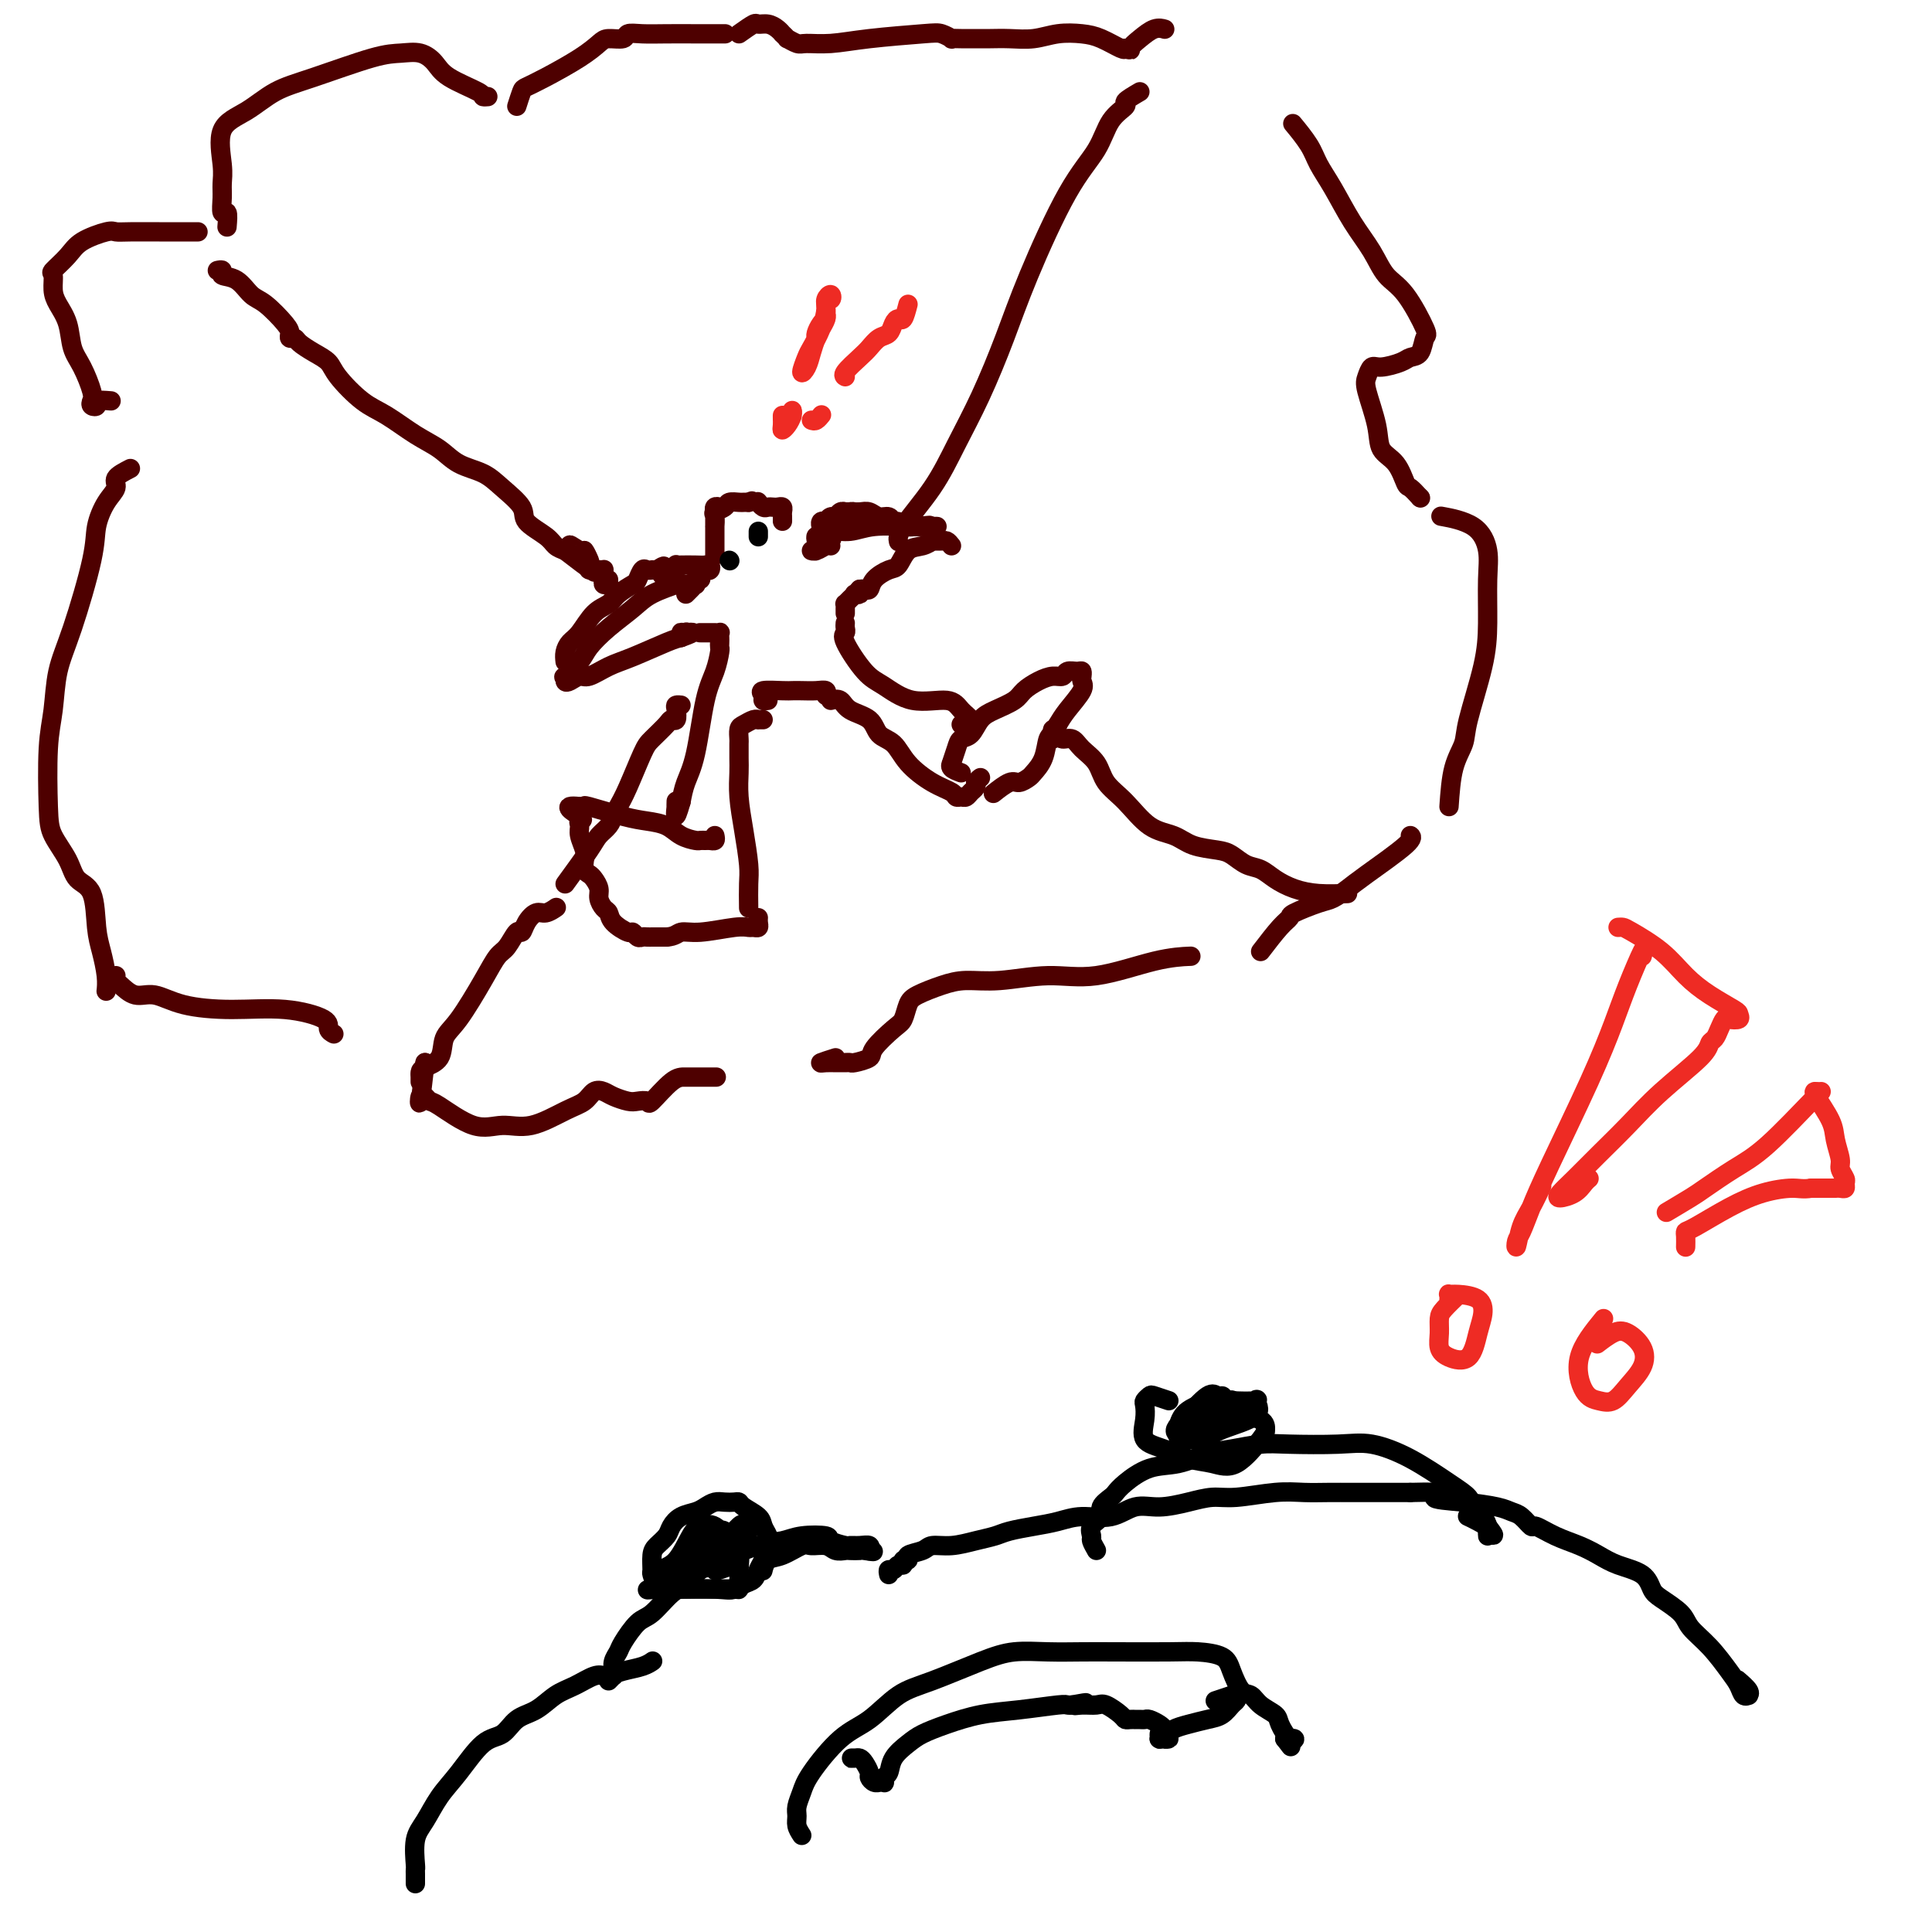 <svg viewBox='0 0 400 400' version='1.1' xmlns='http://www.w3.org/2000/svg' xmlns:xlink='http://www.w3.org/1999/xlink'><g fill='none' stroke='#4E0000' stroke-width='4' stroke-linecap='round' stroke-linejoin='round'><path d='M149,105c0.113,0.032 0.226,0.064 0,0c-0.226,-0.064 -0.793,-0.225 -1,0c-0.207,0.225 -0.056,0.835 0,1c0.056,0.165 0.015,-0.114 0,0c-0.015,0.114 -0.004,0.623 0,1c0.004,0.377 0.001,0.624 0,1c-0.001,0.376 -0.000,0.883 0,1c0.000,0.117 0.000,-0.156 0,0c-0.000,0.156 -0.000,0.740 0,1c0.000,0.260 0.000,0.195 0,1c-0.000,0.805 -0.000,2.479 0,3c0.000,0.521 0.000,-0.111 0,0c-0.000,0.111 -0.000,0.967 0,1c0.000,0.033 0.000,-0.756 0,-1c-0.000,-0.244 -0.000,0.056 0,0c0.000,-0.056 0.001,-0.466 0,-1c-0.001,-0.534 -0.002,-1.190 0,-2c0.002,-0.810 0.008,-1.775 0,-2c-0.008,-0.225 -0.028,0.290 0,0c0.028,-0.290 0.105,-1.384 0,-2c-0.105,-0.616 -0.393,-0.753 0,-1c0.393,-0.247 1.467,-0.602 2,-1c0.533,-0.398 0.524,-0.839 1,-1c0.476,-0.161 1.436,-0.043 2,0c0.564,0.043 0.733,0.012 1,0c0.267,-0.012 0.634,-0.006 1,0'/><path d='M155,104c1.167,-0.500 0.583,-0.250 0,0'/><path d='M157,104c-0.089,-0.113 -0.179,-0.226 0,0c0.179,0.226 0.626,0.792 1,1c0.374,0.208 0.675,0.059 1,0c0.325,-0.059 0.676,-0.027 1,0c0.324,0.027 0.623,0.051 1,0c0.377,-0.051 0.833,-0.175 1,0c0.167,0.175 0.045,0.649 0,1c-0.045,0.351 -0.012,0.579 0,1c0.012,0.421 0.003,1.037 0,1c-0.003,-0.037 -0.001,-0.725 0,-1c0.001,-0.275 0.000,-0.138 0,0'/><path d='M148,173c0.090,0.423 0.181,0.846 0,1c-0.181,0.154 -0.632,0.039 -1,0c-0.368,-0.039 -0.653,-0.003 -1,0c-0.347,0.003 -0.756,-0.027 -1,0c-0.244,0.027 -0.322,0.111 -1,0c-0.678,-0.111 -1.955,-0.415 -3,-1c-1.045,-0.585 -1.859,-1.449 -3,-2c-1.141,-0.551 -2.611,-0.789 -4,-1c-1.389,-0.211 -2.698,-0.396 -5,-1c-2.302,-0.604 -5.598,-1.626 -7,-2c-1.402,-0.374 -0.912,-0.100 -1,0c-0.088,0.100 -0.754,0.027 -1,0c-0.246,-0.027 -0.070,-0.008 0,0c0.070,0.008 0.035,0.004 0,0'/><path d='M120,167c-4.330,-0.525 -1.157,1.161 0,2c1.157,0.839 0.296,0.829 0,1c-0.296,0.171 -0.028,0.522 0,1c0.028,0.478 -0.186,1.084 0,2c0.186,0.916 0.770,2.142 1,3c0.230,0.858 0.104,1.346 0,2c-0.104,0.654 -0.186,1.473 0,2c0.186,0.527 0.641,0.761 1,1c0.359,0.239 0.621,0.483 1,1c0.379,0.517 0.873,1.307 1,2c0.127,0.693 -0.113,1.290 0,2c0.113,0.710 0.579,1.534 1,2c0.421,0.466 0.795,0.573 1,1c0.205,0.427 0.240,1.172 1,2c0.760,0.828 2.245,1.739 3,2c0.755,0.261 0.781,-0.126 1,0c0.219,0.126 0.633,0.766 1,1c0.367,0.234 0.689,0.063 1,0c0.311,-0.063 0.611,-0.017 1,0c0.389,0.017 0.867,0.005 1,0c0.133,-0.005 -0.080,-0.001 0,0c0.080,0.001 0.451,0.000 1,0c0.549,-0.000 1.274,-0.000 2,0'/><path d='M138,194c1.776,-0.088 2.216,-0.808 3,-1c0.784,-0.192 1.913,0.146 4,0c2.087,-0.146 5.134,-0.774 7,-1c1.866,-0.226 2.553,-0.050 3,0c0.447,0.050 0.656,-0.025 1,0c0.344,0.025 0.824,0.151 1,0c0.176,-0.151 0.047,-0.579 0,-1c-0.047,-0.421 -0.014,-0.835 0,-1c0.014,-0.165 0.007,-0.083 0,0'/><path d='M199,160c-0.843,-0.315 -1.687,-0.630 -2,-1c-0.313,-0.370 -0.096,-0.796 0,-1c0.096,-0.204 0.070,-0.185 0,0c-0.070,0.185 -0.185,0.537 0,0c0.185,-0.537 0.670,-1.964 1,-3c0.330,-1.036 0.505,-1.681 1,-2c0.495,-0.319 1.311,-0.312 2,-1c0.689,-0.688 1.251,-2.072 2,-3c0.749,-0.928 1.685,-1.402 3,-2c1.315,-0.598 3.011,-1.322 4,-2c0.989,-0.678 1.272,-1.310 2,-2c0.728,-0.690 1.900,-1.439 3,-2c1.100,-0.561 2.127,-0.936 3,-1c0.873,-0.064 1.593,0.183 2,0c0.407,-0.183 0.502,-0.796 1,-1c0.498,-0.204 1.401,0.001 2,0c0.599,-0.001 0.895,-0.206 1,0c0.105,0.206 0.018,0.824 0,1c-0.018,0.176 0.031,-0.091 0,0c-0.031,0.091 -0.142,0.540 0,1c0.142,0.460 0.538,0.932 0,2c-0.538,1.068 -2.011,2.734 -3,4c-0.989,1.266 -1.495,2.133 -2,3'/><path d='M219,150c-1.196,2.184 -1.686,2.145 -2,3c-0.314,0.855 -0.453,2.605 -1,4c-0.547,1.395 -1.503,2.434 -2,3c-0.497,0.566 -0.537,0.660 -1,1c-0.463,0.340 -1.351,0.926 -2,1c-0.649,0.074 -1.059,-0.365 -2,0c-0.941,0.365 -2.412,1.533 -3,2c-0.588,0.467 -0.294,0.234 0,0'/><path d='M144,121c-0.772,0.003 -1.543,0.006 -2,0c-0.457,-0.006 -0.599,-0.022 -1,0c-0.401,0.022 -1.061,0.080 -1,0c0.061,-0.080 0.843,-0.300 0,0c-0.843,0.300 -3.313,1.118 -5,2c-1.687,0.882 -2.593,1.827 -4,3c-1.407,1.173 -3.315,2.572 -5,4c-1.685,1.428 -3.146,2.883 -4,4c-0.854,1.117 -1.103,1.894 -2,3c-0.897,1.106 -2.444,2.541 -3,3c-0.556,0.459 -0.120,-0.057 0,0c0.120,0.057 -0.075,0.689 0,1c0.075,0.311 0.421,0.303 1,0c0.579,-0.303 1.390,-0.901 2,-1c0.610,-0.099 1.017,0.299 2,0c0.983,-0.299 2.542,-1.297 4,-2c1.458,-0.703 2.816,-1.112 5,-2c2.184,-0.888 5.196,-2.254 7,-3c1.804,-0.746 2.402,-0.873 3,-1'/><path d='M141,132c3.996,-1.444 1.985,-1.053 1,-1c-0.985,0.053 -0.944,-0.233 -1,0c-0.056,0.233 -0.207,0.986 0,1c0.207,0.014 0.774,-0.710 1,-1c0.226,-0.290 0.113,-0.145 0,0'/><path d='M169,112c-0.078,-0.455 -0.155,-0.910 0,-1c0.155,-0.090 0.544,0.186 1,0c0.456,-0.186 0.979,-0.835 2,-1c1.021,-0.165 2.541,0.152 4,0c1.459,-0.152 2.856,-0.773 5,-1c2.144,-0.227 5.034,-0.061 7,0c1.966,0.061 3.007,0.016 4,0c0.993,-0.016 1.937,-0.004 2,0c0.063,0.004 -0.756,0.001 -1,0c-0.244,-0.001 0.088,-0.000 0,0c-0.088,0.000 -0.597,0.000 -1,0c-0.403,-0.000 -0.702,-0.000 -1,0'/><path d='M191,109c3.229,-0.459 0.302,-0.108 -1,0c-1.302,0.108 -0.978,-0.028 -1,0c-0.022,0.028 -0.390,0.219 -1,0c-0.610,-0.219 -1.462,-0.847 -2,-1c-0.538,-0.153 -0.763,0.169 -1,0c-0.237,-0.169 -0.487,-0.830 -1,-1c-0.513,-0.170 -1.290,0.151 -2,0c-0.710,-0.151 -1.352,-0.772 -2,-1c-0.648,-0.228 -1.301,-0.062 -2,0c-0.699,0.062 -1.444,0.021 -2,0c-0.556,-0.021 -0.922,-0.021 -1,0c-0.078,0.021 0.133,0.062 0,0c-0.133,-0.062 -0.609,-0.227 -1,0c-0.391,0.227 -0.697,0.844 -1,1c-0.303,0.156 -0.603,-0.151 -1,0c-0.397,0.151 -0.891,0.759 -1,1c-0.109,0.241 0.167,0.116 0,0c-0.167,-0.116 -0.776,-0.224 -1,0c-0.224,0.224 -0.064,0.778 0,1c0.064,0.222 0.032,0.111 0,0'/><path d='M117,137c-0.071,-0.650 -0.142,-1.301 0,-2c0.142,-0.699 0.498,-1.447 1,-2c0.502,-0.553 1.150,-0.912 2,-2c0.850,-1.088 1.901,-2.906 3,-4c1.099,-1.094 2.245,-1.463 3,-2c0.755,-0.537 1.119,-1.240 2,-2c0.881,-0.760 2.278,-1.577 3,-2c0.722,-0.423 0.767,-0.453 1,-1c0.233,-0.547 0.654,-1.611 1,-2c0.346,-0.389 0.619,-0.104 1,0c0.381,0.104 0.872,0.028 1,0c0.128,-0.028 -0.106,-0.008 0,0c0.106,0.008 0.553,0.004 1,0'/><path d='M136,118c2.238,-1.452 1.333,-0.583 1,0c-0.333,0.583 -0.095,0.881 0,1c0.095,0.119 0.048,0.060 0,0'/><path d='M140,118c-0.003,0.113 -0.005,0.226 0,0c0.005,-0.226 0.018,-0.792 0,-1c-0.018,-0.208 -0.068,-0.057 0,0c0.068,0.057 0.254,0.019 1,0c0.746,-0.019 2.054,-0.019 3,0c0.946,0.019 1.532,0.057 2,0c0.468,-0.057 0.819,-0.209 1,0c0.181,0.209 0.193,0.778 0,1c-0.193,0.222 -0.591,0.097 -1,0c-0.409,-0.097 -0.828,-0.166 -1,0c-0.172,0.166 -0.098,0.565 0,1c0.098,0.435 0.220,0.904 0,1c-0.220,0.096 -0.781,-0.181 -1,0c-0.219,0.181 -0.097,0.819 0,1c0.097,0.181 0.170,-0.096 0,0c-0.170,0.096 -0.584,0.564 -1,1c-0.416,0.436 -0.833,0.839 -1,1c-0.167,0.161 -0.083,0.081 0,0'/><path d='M178,106c-0.339,0.025 -0.677,0.049 -1,0c-0.323,-0.049 -0.629,-0.172 -1,0c-0.371,0.172 -0.806,0.640 -1,1c-0.194,0.360 -0.148,0.613 0,1c0.148,0.387 0.397,0.910 0,1c-0.397,0.090 -1.440,-0.253 -2,0c-0.560,0.253 -0.637,1.100 -1,2c-0.363,0.900 -1.011,1.851 -1,2c0.011,0.149 0.680,-0.506 1,-1c0.320,-0.494 0.292,-0.827 0,-1c-0.292,-0.173 -0.848,-0.186 -1,0c-0.152,0.186 0.098,0.571 0,1c-0.098,0.429 -0.546,0.900 -1,1c-0.454,0.100 -0.914,-0.173 -1,0c-0.086,0.173 0.201,0.793 0,1c-0.201,0.207 -0.891,0.003 -1,0c-0.109,-0.003 0.363,0.195 1,0c0.637,-0.195 1.441,-0.783 2,-1c0.559,-0.217 0.874,-0.062 1,0c0.126,0.062 0.063,0.031 0,0'/><path d='M197,113c-0.331,-0.423 -0.662,-0.846 -1,-1c-0.338,-0.154 -0.684,-0.038 -1,0c-0.316,0.038 -0.602,-0.003 -1,0c-0.398,0.003 -0.908,0.050 -1,0c-0.092,-0.050 0.233,-0.197 0,0c-0.233,0.197 -1.026,0.738 -2,1c-0.974,0.262 -2.131,0.246 -3,1c-0.869,0.754 -1.451,2.279 -2,3c-0.549,0.721 -1.064,0.638 -2,1c-0.936,0.362 -2.292,1.169 -3,2c-0.708,0.831 -0.768,1.685 -1,2c-0.232,0.315 -0.638,0.090 -1,0c-0.362,-0.090 -0.681,-0.045 -1,0'/><path d='M178,122c-1.483,1.461 -0.191,1.113 0,1c0.191,-0.113 -0.719,0.007 -1,0c-0.281,-0.007 0.068,-0.143 0,0c-0.068,0.143 -0.554,0.564 -1,1c-0.446,0.436 -0.851,0.888 -1,1c-0.149,0.112 -0.040,-0.114 0,0c0.040,0.114 0.011,0.569 0,1c-0.011,0.431 -0.003,0.837 0,1c0.003,0.163 0.002,0.081 0,0'/><path d='M145,131c-0.092,-0.000 -0.183,-0.000 0,0c0.183,0.000 0.641,0.000 1,0c0.359,-0.000 0.618,-0.001 1,0c0.382,0.001 0.887,0.003 1,0c0.113,-0.003 -0.166,-0.012 0,0c0.166,0.012 0.776,0.045 1,0c0.224,-0.045 0.061,-0.169 0,0c-0.061,0.169 -0.018,0.631 0,1c0.018,0.369 0.013,0.644 0,1c-0.013,0.356 -0.034,0.793 0,1c0.034,0.207 0.122,0.183 0,1c-0.122,0.817 -0.452,2.476 -1,4c-0.548,1.524 -1.312,2.914 -2,6c-0.688,3.086 -1.301,7.869 -2,11c-0.699,3.131 -1.486,4.609 -2,6c-0.514,1.391 -0.757,2.696 -1,4'/><path d='M141,166c-1.464,5.161 -1.124,2.062 -1,1c0.124,-1.062 0.033,-0.089 0,0c-0.033,0.089 -0.009,-0.707 0,-1c0.009,-0.293 0.003,-0.084 0,0c-0.003,0.084 -0.001,0.042 0,0'/><path d='M175,129c-0.026,0.326 -0.053,0.652 0,1c0.053,0.348 0.184,0.718 0,1c-0.184,0.282 -0.684,0.477 0,2c0.684,1.523 2.553,4.375 4,6c1.447,1.625 2.473,2.021 4,3c1.527,0.979 3.557,2.539 6,3c2.443,0.461 5.300,-0.178 7,0c1.700,0.178 2.242,1.172 3,2c0.758,0.828 1.731,1.490 2,2c0.269,0.510 -0.166,0.869 0,1c0.166,0.131 0.934,0.035 1,0c0.066,-0.035 -0.570,-0.009 -1,0c-0.430,0.009 -0.654,0.003 -1,0c-0.346,-0.003 -0.813,-0.001 -1,0c-0.187,0.001 -0.093,0.000 0,0'/><path d='M155,188c-0.022,-1.825 -0.044,-3.651 0,-5c0.044,-1.349 0.156,-2.223 0,-4c-0.156,-1.777 -0.578,-4.459 -1,-7c-0.422,-2.541 -0.845,-4.942 -1,-7c-0.155,-2.058 -0.042,-3.774 0,-5c0.042,-1.226 0.013,-1.963 0,-3c-0.013,-1.037 -0.011,-2.373 0,-3c0.011,-0.627 0.031,-0.546 0,-1c-0.031,-0.454 -0.115,-1.442 0,-2c0.115,-0.558 0.427,-0.685 1,-1c0.573,-0.315 1.408,-0.816 2,-1c0.592,-0.184 0.942,-0.049 1,0c0.058,0.049 -0.177,0.013 0,0c0.177,-0.013 0.765,-0.004 1,0c0.235,0.004 0.118,0.002 0,0'/><path d='M159,145c-0.452,0.083 -0.903,0.166 -1,0c-0.097,-0.166 0.161,-0.580 0,-1c-0.161,-0.420 -0.742,-0.844 0,-1c0.742,-0.156 2.805,-0.043 4,0c1.195,0.043 1.522,0.015 2,0c0.478,-0.015 1.109,-0.018 2,0c0.891,0.018 2.043,0.056 3,0c0.957,-0.056 1.719,-0.207 2,0c0.281,0.207 0.080,0.774 0,1c-0.080,0.226 -0.040,0.113 0,0'/><path d='M172,145c0.729,-0.188 1.459,-0.375 2,0c0.541,0.375 0.895,1.313 2,2c1.105,0.687 2.963,1.122 4,2c1.037,0.878 1.255,2.200 2,3c0.745,0.800 2.017,1.080 3,2c0.983,0.920 1.678,2.481 3,4c1.322,1.519 3.271,2.996 5,4c1.729,1.004 3.236,1.534 4,2c0.764,0.466 0.783,0.868 1,1c0.217,0.132 0.633,-0.006 1,0c0.367,0.006 0.686,0.156 1,0c0.314,-0.156 0.623,-0.619 1,-1c0.377,-0.381 0.822,-0.680 1,-1c0.178,-0.320 0.089,-0.660 0,-1'/><path d='M202,162c0.533,-0.689 0.867,-0.911 1,-1c0.133,-0.089 0.067,-0.044 0,0'/><path d='M23,83c-1.297,-0.107 -2.595,-0.214 -3,0c-0.405,0.214 0.082,0.749 0,1c-0.082,0.251 -0.733,0.218 -1,0c-0.267,-0.218 -0.151,-0.620 0,-1c0.151,-0.380 0.335,-0.738 0,-2c-0.335,-1.262 -1.190,-3.429 -2,-5c-0.810,-1.571 -1.575,-2.547 -2,-4c-0.425,-1.453 -0.509,-3.382 -1,-5c-0.491,-1.618 -1.390,-2.926 -2,-4c-0.610,-1.074 -0.931,-1.915 -1,-3c-0.069,-1.085 0.114,-2.414 0,-3c-0.114,-0.586 -0.526,-0.430 0,-1c0.526,-0.570 1.989,-1.865 3,-3c1.011,-1.135 1.568,-2.108 3,-3c1.432,-0.892 3.737,-1.703 5,-2c1.263,-0.297 1.483,-0.080 2,0c0.517,0.080 1.329,0.021 3,0c1.671,-0.021 4.199,-0.006 6,0c1.801,0.006 2.874,0.002 4,0c1.126,-0.002 2.303,-0.000 3,0c0.697,0.000 0.913,0.000 1,0c0.087,-0.000 0.043,-0.000 0,0'/><path d='M47,47c0.114,-1.340 0.228,-2.679 0,-3c-0.228,-0.321 -0.797,0.378 -1,0c-0.203,-0.378 -0.040,-1.832 0,-3c0.040,-1.168 -0.042,-2.049 0,-3c0.042,-0.951 0.209,-1.971 0,-4c-0.209,-2.029 -0.794,-5.065 0,-7c0.794,-1.935 2.967,-2.767 5,-4c2.033,-1.233 3.927,-2.868 6,-4c2.073,-1.132 4.327,-1.762 8,-3c3.673,-1.238 8.765,-3.083 12,-4c3.235,-0.917 4.612,-0.904 6,-1c1.388,-0.096 2.788,-0.299 4,0c1.212,0.299 2.237,1.099 3,2c0.763,0.901 1.262,1.902 3,3c1.738,1.098 4.713,2.294 6,3c1.287,0.706 0.885,0.921 1,1c0.115,0.079 0.747,0.023 1,0c0.253,-0.023 0.126,-0.011 0,0'/><path d='M27,97c-1.313,0.677 -2.625,1.355 -3,2c-0.375,0.645 0.189,1.258 0,2c-0.189,0.742 -1.129,1.612 -2,3c-0.871,1.388 -1.672,3.293 -2,5c-0.328,1.707 -0.183,3.215 -1,7c-0.817,3.785 -2.598,9.846 -4,14c-1.402,4.154 -2.427,6.402 -3,9c-0.573,2.598 -0.693,5.545 -1,8c-0.307,2.455 -0.799,4.419 -1,8c-0.201,3.581 -0.110,8.779 0,12c0.110,3.221 0.239,4.465 1,6c0.761,1.535 2.154,3.361 3,5c0.846,1.639 1.145,3.092 2,4c0.855,0.908 2.268,1.270 3,3c0.732,1.730 0.785,4.828 1,7c0.215,2.172 0.594,3.417 1,5c0.406,1.583 0.840,3.503 1,5c0.160,1.497 0.046,2.571 0,3c-0.046,0.429 -0.023,0.215 0,0'/><path d='M24,202c-0.046,0.374 -0.092,0.748 0,1c0.092,0.252 0.323,0.383 1,1c0.677,0.617 1.801,1.719 3,2c1.199,0.281 2.473,-0.259 4,0c1.527,0.259 3.308,1.316 6,2c2.692,0.684 6.294,0.996 10,1c3.706,0.004 7.515,-0.300 11,0c3.485,0.300 6.645,1.204 8,2c1.355,0.796 0.903,1.484 1,2c0.097,0.516 0.742,0.862 1,1c0.258,0.138 0.129,0.069 0,0'/><path d='M88,220c0.000,0.000 0.100,0.100 0.1,0.1'/><path d='M88,220c-0.399,3.486 -0.799,6.972 -1,8c-0.201,1.028 -0.204,-0.403 0,-1c0.204,-0.597 0.615,-0.361 1,0c0.385,0.361 0.743,0.845 1,1c0.257,0.155 0.414,-0.021 2,1c1.586,1.021 4.603,3.238 7,4c2.397,0.762 4.175,0.067 6,0c1.825,-0.067 3.696,0.493 6,0c2.304,-0.493 5.039,-2.038 7,-3c1.961,-0.962 3.148,-1.340 4,-2c0.852,-0.660 1.368,-1.602 2,-2c0.632,-0.398 1.378,-0.251 2,0c0.622,0.251 1.120,0.607 2,1c0.880,0.393 2.143,0.823 3,1c0.857,0.177 1.307,0.100 2,0c0.693,-0.100 1.630,-0.223 2,0c0.370,0.223 0.173,0.792 1,0c0.827,-0.792 2.677,-2.944 4,-4c1.323,-1.056 2.117,-1.015 3,-1c0.883,0.015 1.853,0.004 3,0c1.147,-0.004 2.471,-0.001 3,0c0.529,0.001 0.265,0.001 0,0'/><path d='M173,219c-1.327,0.423 -2.654,0.845 -3,1c-0.346,0.155 0.289,0.041 1,0c0.711,-0.041 1.498,-0.010 2,0c0.502,0.010 0.720,0.000 1,0c0.280,-0.000 0.621,0.010 1,0c0.379,-0.010 0.794,-0.041 1,0c0.206,0.041 0.202,0.153 1,0c0.798,-0.153 2.399,-0.573 3,-1c0.601,-0.427 0.203,-0.863 1,-2c0.797,-1.137 2.789,-2.977 4,-4c1.211,-1.023 1.641,-1.231 2,-2c0.359,-0.769 0.647,-2.100 1,-3c0.353,-0.900 0.773,-1.370 2,-2c1.227,-0.630 3.263,-1.420 5,-2c1.737,-0.580 3.176,-0.950 5,-1c1.824,-0.050 4.034,0.221 7,0c2.966,-0.221 6.687,-0.935 10,-1c3.313,-0.065 6.218,0.519 10,0c3.782,-0.519 8.441,-2.140 12,-3c3.559,-0.860 6.017,-0.960 7,-1c0.983,-0.040 0.492,-0.020 0,0'/><path d='M261,197c1.459,-1.902 2.918,-3.804 4,-5c1.082,-1.196 1.788,-1.685 2,-2c0.212,-0.315 -0.069,-0.454 1,-1c1.069,-0.546 3.489,-1.498 5,-2c1.511,-0.502 2.114,-0.555 3,-1c0.886,-0.445 2.055,-1.282 3,-2c0.945,-0.718 1.666,-1.316 4,-3c2.334,-1.684 6.282,-4.453 8,-6c1.718,-1.547 1.205,-1.870 1,-2c-0.205,-0.130 -0.103,-0.065 0,0'/><path d='M300,167c0.204,-2.892 0.409,-5.785 1,-8c0.591,-2.215 1.570,-3.754 2,-5c0.430,-1.246 0.313,-2.201 1,-5c0.687,-2.799 2.179,-7.443 3,-11c0.821,-3.557 0.972,-6.029 1,-9c0.028,-2.971 -0.067,-6.443 0,-9c0.067,-2.557 0.296,-4.201 0,-6c-0.296,-1.799 -1.118,-3.754 -3,-5c-1.882,-1.246 -4.823,-1.785 -6,-2c-1.177,-0.215 -0.588,-0.108 0,0'/><path d='M294,103c0.000,0.000 0.100,0.100 0.1,0.1'/><path d='M294,103c-0.769,-0.836 -1.539,-1.672 -2,-2c-0.461,-0.328 -0.614,-0.146 -1,-1c-0.386,-0.854 -1.004,-2.742 -2,-4c-0.996,-1.258 -2.369,-1.886 -3,-3c-0.631,-1.114 -0.519,-2.714 -1,-5c-0.481,-2.286 -1.555,-5.256 -2,-7c-0.445,-1.744 -0.261,-2.261 0,-3c0.261,-0.739 0.598,-1.702 1,-2c0.402,-0.298 0.867,0.067 2,0c1.133,-0.067 2.934,-0.565 4,-1c1.066,-0.435 1.398,-0.805 2,-1c0.602,-0.195 1.473,-0.214 2,-1c0.527,-0.786 0.711,-2.341 1,-3c0.289,-0.659 0.682,-0.424 0,-2c-0.682,-1.576 -2.440,-4.962 -4,-7c-1.560,-2.038 -2.922,-2.726 -4,-4c-1.078,-1.274 -1.873,-3.133 -3,-5c-1.127,-1.867 -2.586,-3.741 -4,-6c-1.414,-2.259 -2.782,-4.904 -4,-7c-1.218,-2.096 -2.285,-3.644 -3,-5c-0.715,-1.356 -1.077,-2.519 -2,-4c-0.923,-1.481 -2.407,-3.280 -3,-4c-0.593,-0.720 -0.297,-0.360 0,0'/><path d='M107,22c0.382,-1.189 0.764,-2.378 1,-3c0.236,-0.622 0.327,-0.679 1,-1c0.673,-0.321 1.928,-0.908 4,-2c2.072,-1.092 4.959,-2.689 7,-4c2.041,-1.311 3.234,-2.337 4,-3c0.766,-0.663 1.105,-0.962 2,-1c0.895,-0.038 2.346,0.186 3,0c0.654,-0.186 0.510,-0.782 1,-1c0.490,-0.218 1.613,-0.058 3,0c1.387,0.058 3.037,0.016 5,0c1.963,-0.016 4.237,-0.004 6,0c1.763,0.004 3.013,0.001 4,0c0.987,-0.001 1.711,-0.000 2,0c0.289,0.000 0.145,0.000 0,0'/><path d='M153,7c1.201,-0.851 2.403,-1.702 3,-2c0.597,-0.298 0.590,-0.042 1,0c0.410,0.042 1.239,-0.128 2,0c0.761,0.128 1.456,0.555 2,1c0.544,0.445 0.937,0.908 1,1c0.063,0.092 -0.203,-0.186 0,0c0.203,0.186 0.877,0.835 1,1c0.123,0.165 -0.305,-0.155 0,0c0.305,0.155 1.342,0.784 2,1c0.658,0.216 0.938,0.018 2,0c1.062,-0.018 2.905,0.142 5,0c2.095,-0.142 4.441,-0.588 8,-1c3.559,-0.412 8.332,-0.790 11,-1c2.668,-0.210 3.232,-0.252 4,0c0.768,0.252 1.741,0.800 2,1c0.259,0.200 -0.196,0.053 0,0c0.196,-0.053 1.045,-0.013 2,0c0.955,0.013 2.018,-0.000 3,0c0.982,0.000 1.883,0.014 3,0c1.117,-0.014 2.450,-0.054 4,0c1.550,0.054 3.315,0.204 5,0c1.685,-0.204 3.288,-0.762 5,-1c1.712,-0.238 3.531,-0.157 5,0c1.469,0.157 2.588,0.388 4,1c1.412,0.612 3.118,1.603 4,2c0.882,0.397 0.941,0.198 1,0'/><path d='M233,10c1.538,0.553 0.882,0.435 1,0c0.118,-0.435 1.011,-1.189 2,-2c0.989,-0.811 2.074,-1.680 3,-2c0.926,-0.320 1.693,-0.091 2,0c0.307,0.091 0.153,0.046 0,0'/><path d='M236,19c-1.344,0.786 -2.687,1.571 -3,2c-0.313,0.429 0.405,0.501 0,1c-0.405,0.499 -1.934,1.426 -3,3c-1.066,1.574 -1.670,3.796 -3,6c-1.330,2.204 -3.387,4.389 -6,9c-2.613,4.611 -5.781,11.647 -8,17c-2.219,5.353 -3.488,9.023 -5,13c-1.512,3.977 -3.267,8.260 -5,12c-1.733,3.740 -3.445,6.936 -5,10c-1.555,3.064 -2.953,5.997 -5,9c-2.047,3.003 -4.743,6.078 -6,8c-1.257,1.922 -1.073,2.692 -1,3c0.073,0.308 0.037,0.154 0,0'/><path d='M45,56c0.494,-0.105 0.987,-0.210 1,0c0.013,0.210 -0.456,0.735 0,1c0.456,0.265 1.835,0.270 3,1c1.165,0.730 2.115,2.185 3,3c0.885,0.815 1.705,0.988 3,2c1.295,1.012 3.067,2.862 4,4c0.933,1.138 1.029,1.565 1,2c-0.029,0.435 -0.183,0.879 0,1c0.183,0.121 0.704,-0.080 1,0c0.296,0.080 0.368,0.441 1,1c0.632,0.559 1.826,1.317 3,2c1.174,0.683 2.329,1.292 3,2c0.671,0.708 0.857,1.515 2,3c1.143,1.485 3.241,3.648 5,5c1.759,1.352 3.177,1.895 5,3c1.823,1.105 4.051,2.773 6,4c1.949,1.227 3.619,2.012 5,3c1.381,0.988 2.471,2.179 4,3c1.529,0.821 3.495,1.273 5,2c1.505,0.727 2.549,1.728 4,3c1.451,1.272 3.309,2.813 4,4c0.691,1.187 0.216,2.019 1,3c0.784,0.981 2.826,2.110 4,3c1.174,0.890 1.478,1.540 2,2c0.522,0.460 1.261,0.730 2,1'/><path d='M117,114c11.543,8.965 4.400,2.377 2,0c-2.400,-2.377 -0.056,-0.542 1,0c1.056,0.542 0.825,-0.209 1,0c0.175,0.209 0.754,1.377 1,2c0.246,0.623 0.157,0.702 0,1c-0.157,0.298 -0.382,0.815 0,1c0.382,0.185 1.371,0.038 2,0c0.629,-0.038 0.900,0.032 1,0c0.100,-0.032 0.031,-0.167 0,0c-0.031,0.167 -0.022,0.634 0,1c0.022,0.366 0.059,0.630 0,1c-0.059,0.370 -0.212,0.845 0,1c0.212,0.155 0.789,-0.010 1,0c0.211,0.010 0.057,0.195 0,0c-0.057,-0.195 -0.016,-0.770 0,-1c0.016,-0.230 0.008,-0.115 0,0'/><path d='M87,224c0.007,-0.331 0.014,-0.662 0,-1c-0.014,-0.338 -0.049,-0.684 0,-1c0.049,-0.316 0.183,-0.604 1,-1c0.817,-0.396 2.316,-0.901 3,-2c0.684,-1.099 0.553,-2.793 1,-4c0.447,-1.207 1.471,-1.929 3,-4c1.529,-2.071 3.562,-5.492 5,-8c1.438,-2.508 2.282,-4.103 3,-5c0.718,-0.897 1.309,-1.096 2,-2c0.691,-0.904 1.483,-2.514 2,-3c0.517,-0.486 0.759,0.153 1,0c0.241,-0.153 0.482,-1.099 1,-2c0.518,-0.901 1.314,-1.757 2,-2c0.686,-0.243 1.262,0.127 2,0c0.738,-0.127 1.640,-0.751 2,-1c0.360,-0.249 0.180,-0.125 0,0'/><path d='M117,183c1.941,-2.666 3.881,-5.333 5,-7c1.119,-1.667 1.415,-2.336 2,-3c0.585,-0.664 1.459,-1.323 2,-2c0.541,-0.677 0.748,-1.374 1,-2c0.252,-0.626 0.547,-1.183 1,-2c0.453,-0.817 1.063,-1.894 2,-4c0.937,-2.106 2.202,-5.242 3,-7c0.798,-1.758 1.128,-2.138 2,-3c0.872,-0.862 2.285,-2.207 3,-3c0.715,-0.793 0.731,-1.036 1,-1c0.269,0.036 0.790,0.349 1,0c0.210,-0.349 0.108,-1.362 0,-2c-0.108,-0.638 -0.221,-0.903 0,-1c0.221,-0.097 0.778,-0.028 1,0c0.222,0.028 0.111,0.014 0,0'/><path d='M279,185c-2.072,0.068 -4.143,0.135 -6,0c-1.857,-0.135 -3.498,-0.474 -5,-1c-1.502,-0.526 -2.865,-1.240 -4,-2c-1.135,-0.760 -2.043,-1.564 -3,-2c-0.957,-0.436 -1.962,-0.502 -3,-1c-1.038,-0.498 -2.107,-1.429 -3,-2c-0.893,-0.571 -1.610,-0.782 -3,-1c-1.390,-0.218 -3.454,-0.445 -5,-1c-1.546,-0.555 -2.573,-1.440 -4,-2c-1.427,-0.560 -3.254,-0.797 -5,-2c-1.746,-1.203 -3.412,-3.374 -5,-5c-1.588,-1.626 -3.098,-2.708 -4,-4c-0.902,-1.292 -1.197,-2.794 -2,-4c-0.803,-1.206 -2.114,-2.118 -3,-3c-0.886,-0.882 -1.348,-1.736 -2,-2c-0.652,-0.264 -1.495,0.063 -2,0c-0.505,-0.063 -0.671,-0.514 -1,-1c-0.329,-0.486 -0.820,-1.006 -1,-1c-0.180,0.006 -0.048,0.538 0,1c0.048,0.462 0.013,0.855 0,1c-0.013,0.145 -0.004,0.041 0,0c0.004,-0.041 0.002,-0.021 0,0'/></g>
<g fill='none' stroke='#EE2B24' stroke-width='4' stroke-linecap='round' stroke-linejoin='round'><path d='M171,65c-0.024,-0.064 -0.048,-0.128 0,0c0.048,0.128 0.168,0.446 0,1c-0.168,0.554 -0.624,1.342 -1,2c-0.376,0.658 -0.672,1.185 -1,2c-0.328,0.815 -0.688,1.916 -1,3c-0.312,1.084 -0.574,2.149 -1,3c-0.426,0.851 -1.014,1.486 -1,1c0.014,-0.486 0.630,-2.094 1,-3c0.370,-0.906 0.495,-1.109 1,-2c0.505,-0.891 1.390,-2.469 2,-4c0.610,-1.531 0.944,-3.015 1,-4c0.056,-0.985 -0.166,-1.469 0,-2c0.166,-0.531 0.721,-1.107 1,-1c0.279,0.107 0.281,0.897 0,1c-0.281,0.103 -0.846,-0.480 -1,0c-0.154,0.480 0.102,2.024 0,3c-0.102,0.976 -0.564,1.385 -1,2c-0.436,0.615 -0.848,1.435 -1,2c-0.152,0.565 -0.043,0.876 0,1c0.043,0.124 0.022,0.062 0,0'/><path d='M162,86c0.002,0.587 0.003,1.174 0,1c-0.003,-0.174 -0.011,-1.111 0,-1c0.011,0.111 0.041,1.268 0,2c-0.041,0.732 -0.155,1.037 0,1c0.155,-0.037 0.577,-0.416 1,-1c0.423,-0.584 0.845,-1.373 1,-2c0.155,-0.627 0.042,-1.092 0,-1c-0.042,0.092 -0.012,0.741 0,1c0.012,0.259 0.006,0.130 0,0'/><path d='M188,63c-0.335,1.283 -0.670,2.566 -1,3c-0.330,0.434 -0.655,0.017 -1,0c-0.345,-0.017 -0.710,0.364 -1,1c-0.290,0.636 -0.506,1.526 -1,2c-0.494,0.474 -1.267,0.533 -2,1c-0.733,0.467 -1.426,1.340 -2,2c-0.574,0.660 -1.030,1.105 -2,2c-0.970,0.895 -2.453,2.241 -3,3c-0.547,0.759 -0.156,0.931 0,1c0.156,0.069 0.078,0.034 0,0'/><path d='M168,87c0.311,0.111 0.622,0.222 1,0c0.378,-0.222 0.822,-0.778 1,-1c0.178,-0.222 0.089,-0.111 0,0'/></g>
<g fill='none' stroke='#000000' stroke-width='4' stroke-linecap='round' stroke-linejoin='round'><path d='M157,111c0.000,-0.533 0.000,-1.067 0,-1c0.000,0.067 0.000,0.733 0,1c0.000,0.267 0.000,0.133 0,0'/><path d='M151,116c0.000,0.000 0.100,0.100 0.1,0.1'/><path d='M86,390c-0.001,-0.341 -0.002,-0.682 0,-1c0.002,-0.318 0.006,-0.614 0,-1c-0.006,-0.386 -0.021,-0.861 0,-1c0.021,-0.139 0.080,0.059 0,-1c-0.080,-1.059 -0.297,-3.373 0,-5c0.297,-1.627 1.108,-2.567 2,-4c0.892,-1.433 1.865,-3.361 3,-5c1.135,-1.639 2.431,-2.990 4,-5c1.569,-2.010 3.409,-4.678 5,-6c1.591,-1.322 2.931,-1.298 4,-2c1.069,-0.702 1.865,-2.129 3,-3c1.135,-0.871 2.609,-1.186 4,-2c1.391,-0.814 2.700,-2.126 4,-3c1.300,-0.874 2.591,-1.309 4,-2c1.409,-0.691 2.937,-1.638 4,-2c1.063,-0.362 1.662,-0.139 2,0c0.338,0.139 0.417,0.195 1,0c0.583,-0.195 1.672,-0.640 3,-1c1.328,-0.360 2.896,-0.635 4,-1c1.104,-0.365 1.744,-0.818 2,-1c0.256,-0.182 0.128,-0.091 0,0'/><path d='M184,326c-0.092,-0.455 -0.183,-0.911 0,-1c0.183,-0.089 0.642,0.187 1,0c0.358,-0.187 0.615,-0.838 1,-1c0.385,-0.162 0.898,0.164 1,0c0.102,-0.164 -0.206,-0.818 0,-1c0.206,-0.182 0.928,0.110 1,0c0.072,-0.110 -0.505,-0.621 0,-1c0.505,-0.379 2.092,-0.626 3,-1c0.908,-0.374 1.137,-0.874 2,-1c0.863,-0.126 2.362,0.121 4,0c1.638,-0.121 3.417,-0.609 5,-1c1.583,-0.391 2.970,-0.683 4,-1c1.030,-0.317 1.702,-0.657 3,-1c1.298,-0.343 3.221,-0.688 5,-1c1.779,-0.312 3.415,-0.591 5,-1c1.585,-0.409 3.119,-0.950 5,-1c1.881,-0.050 4.110,0.389 6,0c1.890,-0.389 3.443,-1.606 5,-2c1.557,-0.394 3.118,0.034 5,0c1.882,-0.034 4.085,-0.531 6,-1c1.915,-0.469 3.543,-0.910 5,-1c1.457,-0.090 2.742,0.172 5,0c2.258,-0.172 5.490,-0.778 8,-1c2.510,-0.222 4.298,-0.059 6,0c1.702,0.059 3.318,0.016 5,0c1.682,-0.016 3.430,-0.004 5,0c1.570,0.004 2.961,0.001 4,0c1.039,-0.001 1.725,-0.000 3,0c1.275,0.000 3.137,0.000 5,0'/><path d='M292,309c9.689,-0.286 5.411,0.499 5,1c-0.411,0.501 3.046,0.716 6,1c2.954,0.284 5.405,0.635 7,1c1.595,0.365 2.333,0.745 3,1c0.667,0.255 1.262,0.386 2,1c0.738,0.614 1.618,1.711 2,2c0.382,0.289 0.267,-0.232 1,0c0.733,0.232 2.315,1.216 4,2c1.685,0.784 3.474,1.369 5,2c1.526,0.631 2.791,1.309 4,2c1.209,0.691 2.362,1.396 4,2c1.638,0.604 3.760,1.109 5,2c1.240,0.891 1.598,2.169 2,3c0.402,0.831 0.849,1.216 2,2c1.151,0.784 3.005,1.967 4,3c0.995,1.033 1.131,1.917 2,3c0.869,1.083 2.471,2.367 4,4c1.529,1.633 2.983,3.615 4,5c1.017,1.385 1.595,2.173 2,3c0.405,0.827 0.637,1.692 1,2c0.363,0.308 0.857,0.058 1,0c0.143,-0.058 -0.065,0.077 0,0c0.065,-0.077 0.402,-0.367 0,-1c-0.402,-0.633 -1.543,-1.609 -2,-2c-0.457,-0.391 -0.228,-0.195 0,0'/><path d='M126,348c0.425,-0.441 0.849,-0.881 1,-1c0.151,-0.119 0.028,0.084 0,0c-0.028,-0.084 0.040,-0.453 0,-1c-0.040,-0.547 -0.189,-1.271 0,-2c0.189,-0.729 0.715,-1.463 1,-2c0.285,-0.537 0.330,-0.877 1,-2c0.670,-1.123 1.964,-3.029 3,-4c1.036,-0.971 1.813,-1.007 3,-2c1.187,-0.993 2.785,-2.942 4,-4c1.215,-1.058 2.047,-1.225 3,-2c0.953,-0.775 2.027,-2.159 3,-3c0.973,-0.841 1.845,-1.140 4,-2c2.155,-0.860 5.594,-2.280 8,-3c2.406,-0.720 3.780,-0.739 5,-1c1.220,-0.261 2.287,-0.764 4,-1c1.713,-0.236 4.072,-0.207 5,0c0.928,0.207 0.424,0.590 1,1c0.576,0.410 2.231,0.846 3,1c0.769,0.154 0.651,0.027 1,0c0.349,-0.027 1.165,0.045 2,0c0.835,-0.045 1.688,-0.208 2,0c0.312,0.208 0.084,0.787 0,1c-0.084,0.213 -0.024,0.061 0,0c0.024,-0.061 0.012,-0.030 0,0'/><path d='M180,321c1.970,0.464 -0.105,0.125 -1,0c-0.895,-0.125 -0.609,-0.038 -1,0c-0.391,0.038 -1.460,0.025 -2,0c-0.540,-0.025 -0.552,-0.061 -1,0c-0.448,0.061 -1.334,0.220 -2,0c-0.666,-0.220 -1.113,-0.817 -2,-1c-0.887,-0.183 -2.213,0.049 -3,0c-0.787,-0.049 -1.034,-0.381 -2,0c-0.966,0.381 -2.651,1.473 -4,2c-1.349,0.527 -2.363,0.488 -3,1c-0.637,0.512 -0.896,1.575 -1,2c-0.104,0.425 -0.052,0.213 0,0'/><path d='M136,329c-0.427,-1.233 -0.854,-2.466 -1,-3c-0.146,-0.534 -0.012,-0.369 0,-1c0.012,-0.631 -0.097,-2.057 0,-3c0.097,-0.943 0.400,-1.405 1,-2c0.600,-0.595 1.498,-1.325 2,-2c0.502,-0.675 0.610,-1.295 1,-2c0.390,-0.705 1.063,-1.495 2,-2c0.937,-0.505 2.138,-0.724 3,-1c0.862,-0.276 1.383,-0.611 2,-1c0.617,-0.389 1.329,-0.834 2,-1c0.671,-0.166 1.301,-0.053 2,0c0.699,0.053 1.468,0.044 2,0c0.532,-0.044 0.825,-0.125 1,0c0.175,0.125 0.230,0.455 1,1c0.770,0.545 2.256,1.305 3,2c0.744,0.695 0.746,1.327 1,2c0.254,0.673 0.760,1.389 1,2c0.240,0.611 0.216,1.119 0,2c-0.216,0.881 -0.622,2.135 -1,3c-0.378,0.865 -0.728,1.342 -1,2c-0.272,0.658 -0.467,1.497 -1,2c-0.533,0.503 -1.406,0.671 -2,1c-0.594,0.329 -0.910,0.820 -1,1c-0.090,0.180 0.045,0.048 -1,0c-1.045,-0.048 -3.270,-0.013 -5,0c-1.730,0.013 -2.966,0.003 -4,0c-1.034,-0.003 -1.867,-0.001 -3,0c-1.133,0.001 -2.567,0.000 -4,0'/><path d='M136,329c-3.296,0.309 -1.537,0.083 -1,0c0.537,-0.083 -0.149,-0.023 0,0c0.149,0.023 1.132,0.008 2,0c0.868,-0.008 1.620,-0.009 2,0c0.380,0.009 0.389,0.027 2,0c1.611,-0.027 4.825,-0.098 7,0c2.175,0.098 3.309,0.365 4,0c0.691,-0.365 0.937,-1.363 1,-2c0.063,-0.637 -0.056,-0.914 0,-2c0.056,-1.086 0.287,-2.982 0,-4c-0.287,-1.018 -1.091,-1.159 -2,-2c-0.909,-0.841 -1.925,-2.381 -3,-3c-1.075,-0.619 -2.211,-0.317 -3,0c-0.789,0.317 -1.230,0.650 -2,2c-0.770,1.350 -1.867,3.718 -3,5c-1.133,1.282 -2.301,1.479 -3,2c-0.699,0.521 -0.930,1.366 -1,2c-0.070,0.634 0.019,1.057 1,1c0.981,-0.057 2.853,-0.593 4,-1c1.147,-0.407 1.570,-0.685 3,-2c1.430,-1.315 3.865,-3.667 5,-5c1.135,-1.333 0.968,-1.647 1,-2c0.032,-0.353 0.264,-0.744 0,-1c-0.264,-0.256 -1.024,-0.378 -2,0c-0.976,0.378 -2.169,1.256 -3,2c-0.831,0.744 -1.301,1.354 -2,2c-0.699,0.646 -1.628,1.327 -2,2c-0.372,0.673 -0.186,1.336 0,2'/><path d='M141,325c-1.186,1.240 0.348,0.339 2,0c1.652,-0.339 3.422,-0.118 5,-1c1.578,-0.882 2.963,-2.867 4,-4c1.037,-1.133 1.724,-1.413 2,-2c0.276,-0.587 0.140,-1.481 0,-2c-0.140,-0.519 -0.283,-0.664 -1,0c-0.717,0.664 -2.009,2.138 -3,3c-0.991,0.862 -1.680,1.111 -2,2c-0.320,0.889 -0.269,2.418 0,3c0.269,0.582 0.757,0.218 1,0c0.243,-0.218 0.242,-0.291 1,-1c0.758,-0.709 2.274,-2.056 3,-3c0.726,-0.944 0.660,-1.487 1,-2c0.340,-0.513 1.086,-0.995 1,-1c-0.086,-0.005 -1.003,0.469 -2,1c-0.997,0.531 -2.074,1.119 -3,2c-0.926,0.881 -1.701,2.054 -2,3c-0.299,0.946 -0.121,1.666 0,2c0.121,0.334 0.187,0.282 1,0c0.813,-0.282 2.375,-0.795 3,-1c0.625,-0.205 0.312,-0.103 0,0'/><path d='M227,321c-0.440,-0.780 -0.880,-1.560 -1,-2c-0.120,-0.440 0.080,-0.542 0,-1c-0.080,-0.458 -0.439,-1.274 0,-2c0.439,-0.726 1.677,-1.362 2,-2c0.323,-0.638 -0.267,-1.278 0,-2c0.267,-0.722 1.392,-1.526 2,-2c0.608,-0.474 0.700,-0.617 1,-1c0.300,-0.383 0.808,-1.005 2,-2c1.192,-0.995 3.066,-2.361 5,-3c1.934,-0.639 3.926,-0.550 6,-1c2.074,-0.450 4.231,-1.441 6,-2c1.769,-0.559 3.152,-0.688 5,-1c1.848,-0.312 4.161,-0.809 6,-1c1.839,-0.191 3.205,-0.077 6,0c2.795,0.077 7.019,0.118 10,0c2.981,-0.118 4.720,-0.393 7,0c2.280,0.393 5.101,1.456 8,3c2.899,1.544 5.877,3.569 8,5c2.123,1.431 3.392,2.267 4,3c0.608,0.733 0.555,1.364 1,2c0.445,0.636 1.387,1.278 2,2c0.613,0.722 0.896,1.523 1,2c0.104,0.477 0.028,0.628 0,1c-0.028,0.372 -0.008,0.963 0,1c0.008,0.037 0.004,-0.482 0,-1'/><path d='M308,317c2.451,2.082 0.579,-0.213 0,-1c-0.579,-0.787 0.133,-0.067 0,0c-0.133,0.067 -1.113,-0.521 -2,-1c-0.887,-0.479 -1.682,-0.851 -2,-1c-0.318,-0.149 -0.159,-0.074 0,0'/><path d='M242,290c-1.185,-0.396 -2.369,-0.792 -3,-1c-0.631,-0.208 -0.708,-0.228 -1,0c-0.292,0.228 -0.799,0.704 -1,1c-0.201,0.296 -0.095,0.412 0,1c0.095,0.588 0.180,1.649 0,3c-0.180,1.351 -0.627,2.994 0,4c0.627,1.006 2.326,1.377 4,2c1.674,0.623 3.324,1.500 5,2c1.676,0.500 3.378,0.625 5,1c1.622,0.375 3.165,1.000 5,0c1.835,-1.000 3.962,-3.627 5,-5c1.038,-1.373 0.987,-1.493 1,-2c0.013,-0.507 0.091,-1.402 -1,-2c-1.091,-0.598 -3.353,-0.901 -5,-1c-1.647,-0.099 -2.681,0.006 -4,0c-1.319,-0.006 -2.923,-0.121 -4,0c-1.077,0.121 -1.628,0.479 -2,1c-0.372,0.521 -0.565,1.206 -1,2c-0.435,0.794 -1.113,1.697 -1,2c0.113,0.303 1.016,0.007 2,0c0.984,-0.007 2.047,0.275 3,0c0.953,-0.275 1.794,-1.107 4,-2c2.206,-0.893 5.775,-1.848 7,-3c1.225,-1.152 0.105,-2.500 0,-3c-0.105,-0.500 0.806,-0.153 0,0c-0.806,0.153 -3.330,0.113 -5,0c-1.670,-0.113 -2.488,-0.300 -4,0c-1.512,0.300 -3.718,1.086 -5,2c-1.282,0.914 -1.641,1.957 -2,3'/><path d='M244,295c-1.161,1.238 -0.564,1.833 0,2c0.564,0.167 1.093,-0.092 2,0c0.907,0.092 2.190,0.537 4,0c1.810,-0.537 4.147,-2.054 5,-3c0.853,-0.946 0.222,-1.320 0,-2c-0.222,-0.680 -0.035,-1.667 0,-2c0.035,-0.333 -0.083,-0.014 -1,0c-0.917,0.014 -2.633,-0.278 -4,0c-1.367,0.278 -2.385,1.128 -3,2c-0.615,0.872 -0.827,1.768 -1,2c-0.173,0.232 -0.309,-0.201 0,0c0.309,0.201 1.061,1.036 2,1c0.939,-0.036 2.066,-0.941 3,-2c0.934,-1.059 1.676,-2.270 2,-3c0.324,-0.730 0.230,-0.978 0,-1c-0.230,-0.022 -0.598,0.184 -1,0c-0.402,-0.184 -0.840,-0.756 -2,0c-1.160,0.756 -3.043,2.842 -4,4c-0.957,1.158 -0.988,1.389 -1,2c-0.012,0.611 -0.003,1.603 0,2c0.003,0.397 0.002,0.198 0,0'/><path d='M166,380c-0.429,-0.660 -0.858,-1.320 -1,-2c-0.142,-0.680 0.004,-1.379 0,-2c-0.004,-0.621 -0.159,-1.164 0,-2c0.159,-0.836 0.631,-1.964 1,-3c0.369,-1.036 0.635,-1.980 2,-4c1.365,-2.020 3.830,-5.115 6,-7c2.170,-1.885 4.045,-2.562 6,-4c1.955,-1.438 3.991,-3.639 6,-5c2.009,-1.361 3.993,-1.881 7,-3c3.007,-1.119 7.039,-2.836 10,-4c2.961,-1.164 4.851,-1.776 7,-2c2.149,-0.224 4.558,-0.061 7,0c2.442,0.061 4.916,0.018 7,0c2.084,-0.018 3.776,-0.011 7,0c3.224,0.011 7.980,0.028 11,0c3.020,-0.028 4.304,-0.100 6,0c1.696,0.100 3.804,0.372 5,1c1.196,0.628 1.480,1.610 2,3c0.520,1.390 1.276,3.186 2,4c0.724,0.814 1.415,0.646 2,1c0.585,0.354 1.062,1.230 2,2c0.938,0.770 2.337,1.436 3,2c0.663,0.564 0.590,1.028 1,2c0.410,0.972 1.303,2.454 2,3c0.697,0.546 1.199,0.156 1,0c-0.199,-0.156 -1.100,-0.078 -2,0'/><path d='M266,360c2.167,2.833 1.083,1.417 0,0'/><path d='M177,364c-0.511,-0.004 -1.023,-0.008 -1,0c0.023,0.008 0.580,0.029 1,0c0.420,-0.029 0.704,-0.109 1,0c0.296,0.109 0.605,0.407 1,1c0.395,0.593 0.875,1.479 1,2c0.125,0.521 -0.106,0.675 0,1c0.106,0.325 0.551,0.820 1,1c0.449,0.180 0.904,0.045 1,0c0.096,-0.045 -0.167,0.001 0,0c0.167,-0.001 0.764,-0.047 1,0c0.236,0.047 0.111,0.189 0,0c-0.111,-0.189 -0.208,-0.708 0,-1c0.208,-0.292 0.720,-0.357 1,-1c0.280,-0.643 0.326,-1.864 1,-3c0.674,-1.136 1.975,-2.188 3,-3c1.025,-0.812 1.774,-1.384 3,-2c1.226,-0.616 2.930,-1.275 5,-2c2.070,-0.725 4.505,-1.515 7,-2c2.495,-0.485 5.050,-0.666 8,-1c2.950,-0.334 6.294,-0.821 8,-1c1.706,-0.179 1.773,-0.051 2,0c0.227,0.051 0.613,0.026 1,0'/><path d='M222,353c5.005,-0.926 2.017,-0.242 1,0c-1.017,0.242 -0.063,0.040 1,0c1.063,-0.040 2.235,0.080 3,0c0.765,-0.080 1.123,-0.361 2,0c0.877,0.361 2.273,1.365 3,2c0.727,0.635 0.786,0.902 1,1c0.214,0.098 0.582,0.026 1,0c0.418,-0.026 0.884,-0.008 1,0c0.116,0.008 -0.120,0.005 0,0c0.120,-0.005 0.596,-0.012 1,0c0.404,0.012 0.735,0.045 1,0c0.265,-0.045 0.462,-0.166 1,0c0.538,0.166 1.417,0.619 2,1c0.583,0.381 0.871,0.691 1,1c0.129,0.309 0.098,0.619 0,1c-0.098,0.381 -0.263,0.834 0,1c0.263,0.166 0.956,0.045 1,0c0.044,-0.045 -0.559,-0.013 -1,0c-0.441,0.013 -0.721,0.006 -1,0'/><path d='M240,360c0.272,0.379 -0.048,-0.672 0,-1c0.048,-0.328 0.463,0.068 1,0c0.537,-0.068 1.194,-0.599 2,-1c0.806,-0.401 1.760,-0.670 3,-1c1.240,-0.330 2.764,-0.719 4,-1c1.236,-0.281 2.183,-0.453 3,-1c0.817,-0.547 1.504,-1.468 2,-2c0.496,-0.532 0.801,-0.675 1,-1c0.199,-0.325 0.291,-0.833 0,-1c-0.291,-0.167 -0.965,0.007 -1,0c-0.035,-0.007 0.567,-0.194 0,0c-0.567,0.194 -2.305,0.770 -3,1c-0.695,0.230 -0.348,0.115 0,0'/></g>
<g fill='none' stroke='#EE2B24' stroke-width='4' stroke-linecap='round' stroke-linejoin='round'><path d='M340,198c0.274,-1.038 0.548,-2.075 0,-1c-0.548,1.075 -1.918,4.264 -3,7c-1.082,2.736 -1.876,5.020 -3,8c-1.124,2.980 -2.578,6.657 -5,12c-2.422,5.343 -5.812,12.353 -8,17c-2.188,4.647 -3.172,6.932 -4,9c-0.828,2.068 -1.498,3.920 -2,5c-0.502,1.080 -0.835,1.389 -1,2c-0.165,0.611 -0.163,1.526 0,1c0.163,-0.526 0.487,-2.491 1,-4c0.513,-1.509 1.215,-2.560 2,-4c0.785,-1.440 1.653,-3.269 2,-4c0.347,-0.731 0.174,-0.366 0,0'/><path d='M335,192c0.346,-0.025 0.691,-0.051 1,0c0.309,0.051 0.580,0.178 2,1c1.420,0.822 3.988,2.338 6,4c2.012,1.662 3.469,3.468 5,5c1.531,1.532 3.135,2.789 5,4c1.865,1.211 3.989,2.375 5,3c1.011,0.625 0.909,0.709 1,1c0.091,0.291 0.375,0.789 0,1c-0.375,0.211 -1.411,0.136 -2,0c-0.589,-0.136 -0.733,-0.332 -1,0c-0.267,0.332 -0.656,1.192 -1,2c-0.344,0.808 -0.642,1.565 -1,2c-0.358,0.435 -0.776,0.548 -1,1c-0.224,0.452 -0.254,1.244 -2,3c-1.746,1.756 -5.207,4.477 -8,7c-2.793,2.523 -4.919,4.848 -7,7c-2.081,2.152 -4.117,4.130 -6,6c-1.883,1.870 -3.612,3.633 -5,5c-1.388,1.367 -2.435,2.338 -3,3c-0.565,0.662 -0.649,1.014 0,1c0.649,-0.014 2.030,-0.396 3,-1c0.970,-0.604 1.531,-1.432 2,-2c0.469,-0.568 0.848,-0.877 1,-1c0.152,-0.123 0.076,-0.062 0,0'/><path d='M302,268c-1.152,1.112 -2.305,2.224 -3,3c-0.695,0.776 -0.933,1.217 -1,2c-0.067,0.783 0.037,1.907 0,3c-0.037,1.093 -0.216,2.155 0,3c0.216,0.845 0.828,1.474 2,2c1.172,0.526 2.903,0.950 4,0c1.097,-0.950 1.558,-3.274 2,-5c0.442,-1.726 0.865,-2.856 1,-4c0.135,-1.144 -0.016,-2.303 -1,-3c-0.984,-0.697 -2.800,-0.933 -4,-1c-1.200,-0.067 -1.786,0.033 -2,0c-0.214,-0.033 -0.058,-0.201 0,0c0.058,0.201 0.016,0.772 0,1c-0.016,0.228 -0.008,0.114 0,0'/><path d='M345,251c1.917,-1.141 3.834,-2.281 5,-3c1.166,-0.719 1.581,-1.016 3,-2c1.419,-0.984 3.841,-2.656 6,-4c2.159,-1.344 4.054,-2.361 7,-5c2.946,-2.639 6.944,-6.902 9,-9c2.056,-2.098 2.172,-2.033 2,-2c-0.172,0.033 -0.630,0.033 -1,0c-0.370,-0.033 -0.650,-0.098 0,1c0.650,1.098 2.231,3.359 3,5c0.769,1.641 0.728,2.663 1,4c0.272,1.337 0.858,2.989 1,4c0.142,1.011 -0.161,1.381 0,2c0.161,0.619 0.785,1.486 1,2c0.215,0.514 0.020,0.674 0,1c-0.020,0.326 0.133,0.820 0,1c-0.133,0.180 -0.552,0.048 -1,0c-0.448,-0.048 -0.924,-0.013 -1,0c-0.076,0.013 0.249,0.003 0,0c-0.249,-0.003 -1.071,-0.001 -2,0c-0.929,0.001 -1.964,0.000 -3,0'/><path d='M375,246c-1.710,0.281 -2.486,-0.016 -4,0c-1.514,0.016 -3.765,0.346 -6,1c-2.235,0.654 -4.455,1.633 -7,3c-2.545,1.367 -5.414,3.123 -7,4c-1.586,0.877 -1.889,0.874 -2,1c-0.111,0.126 -0.030,0.380 0,1c0.030,0.620 0.009,1.606 0,2c-0.009,0.394 -0.004,0.197 0,0'/><path d='M332,273c-2.155,2.644 -4.310,5.289 -5,8c-0.690,2.711 0.085,5.489 1,7c0.915,1.511 1.971,1.755 3,2c1.029,0.245 2.032,0.489 3,0c0.968,-0.489 1.901,-1.713 3,-3c1.099,-1.287 2.364,-2.639 3,-4c0.636,-1.361 0.643,-2.732 0,-4c-0.643,-1.268 -1.935,-2.433 -3,-3c-1.065,-0.567 -1.902,-0.537 -3,0c-1.098,0.537 -2.457,1.582 -3,2c-0.543,0.418 -0.272,0.209 0,0'/></g>
</svg>